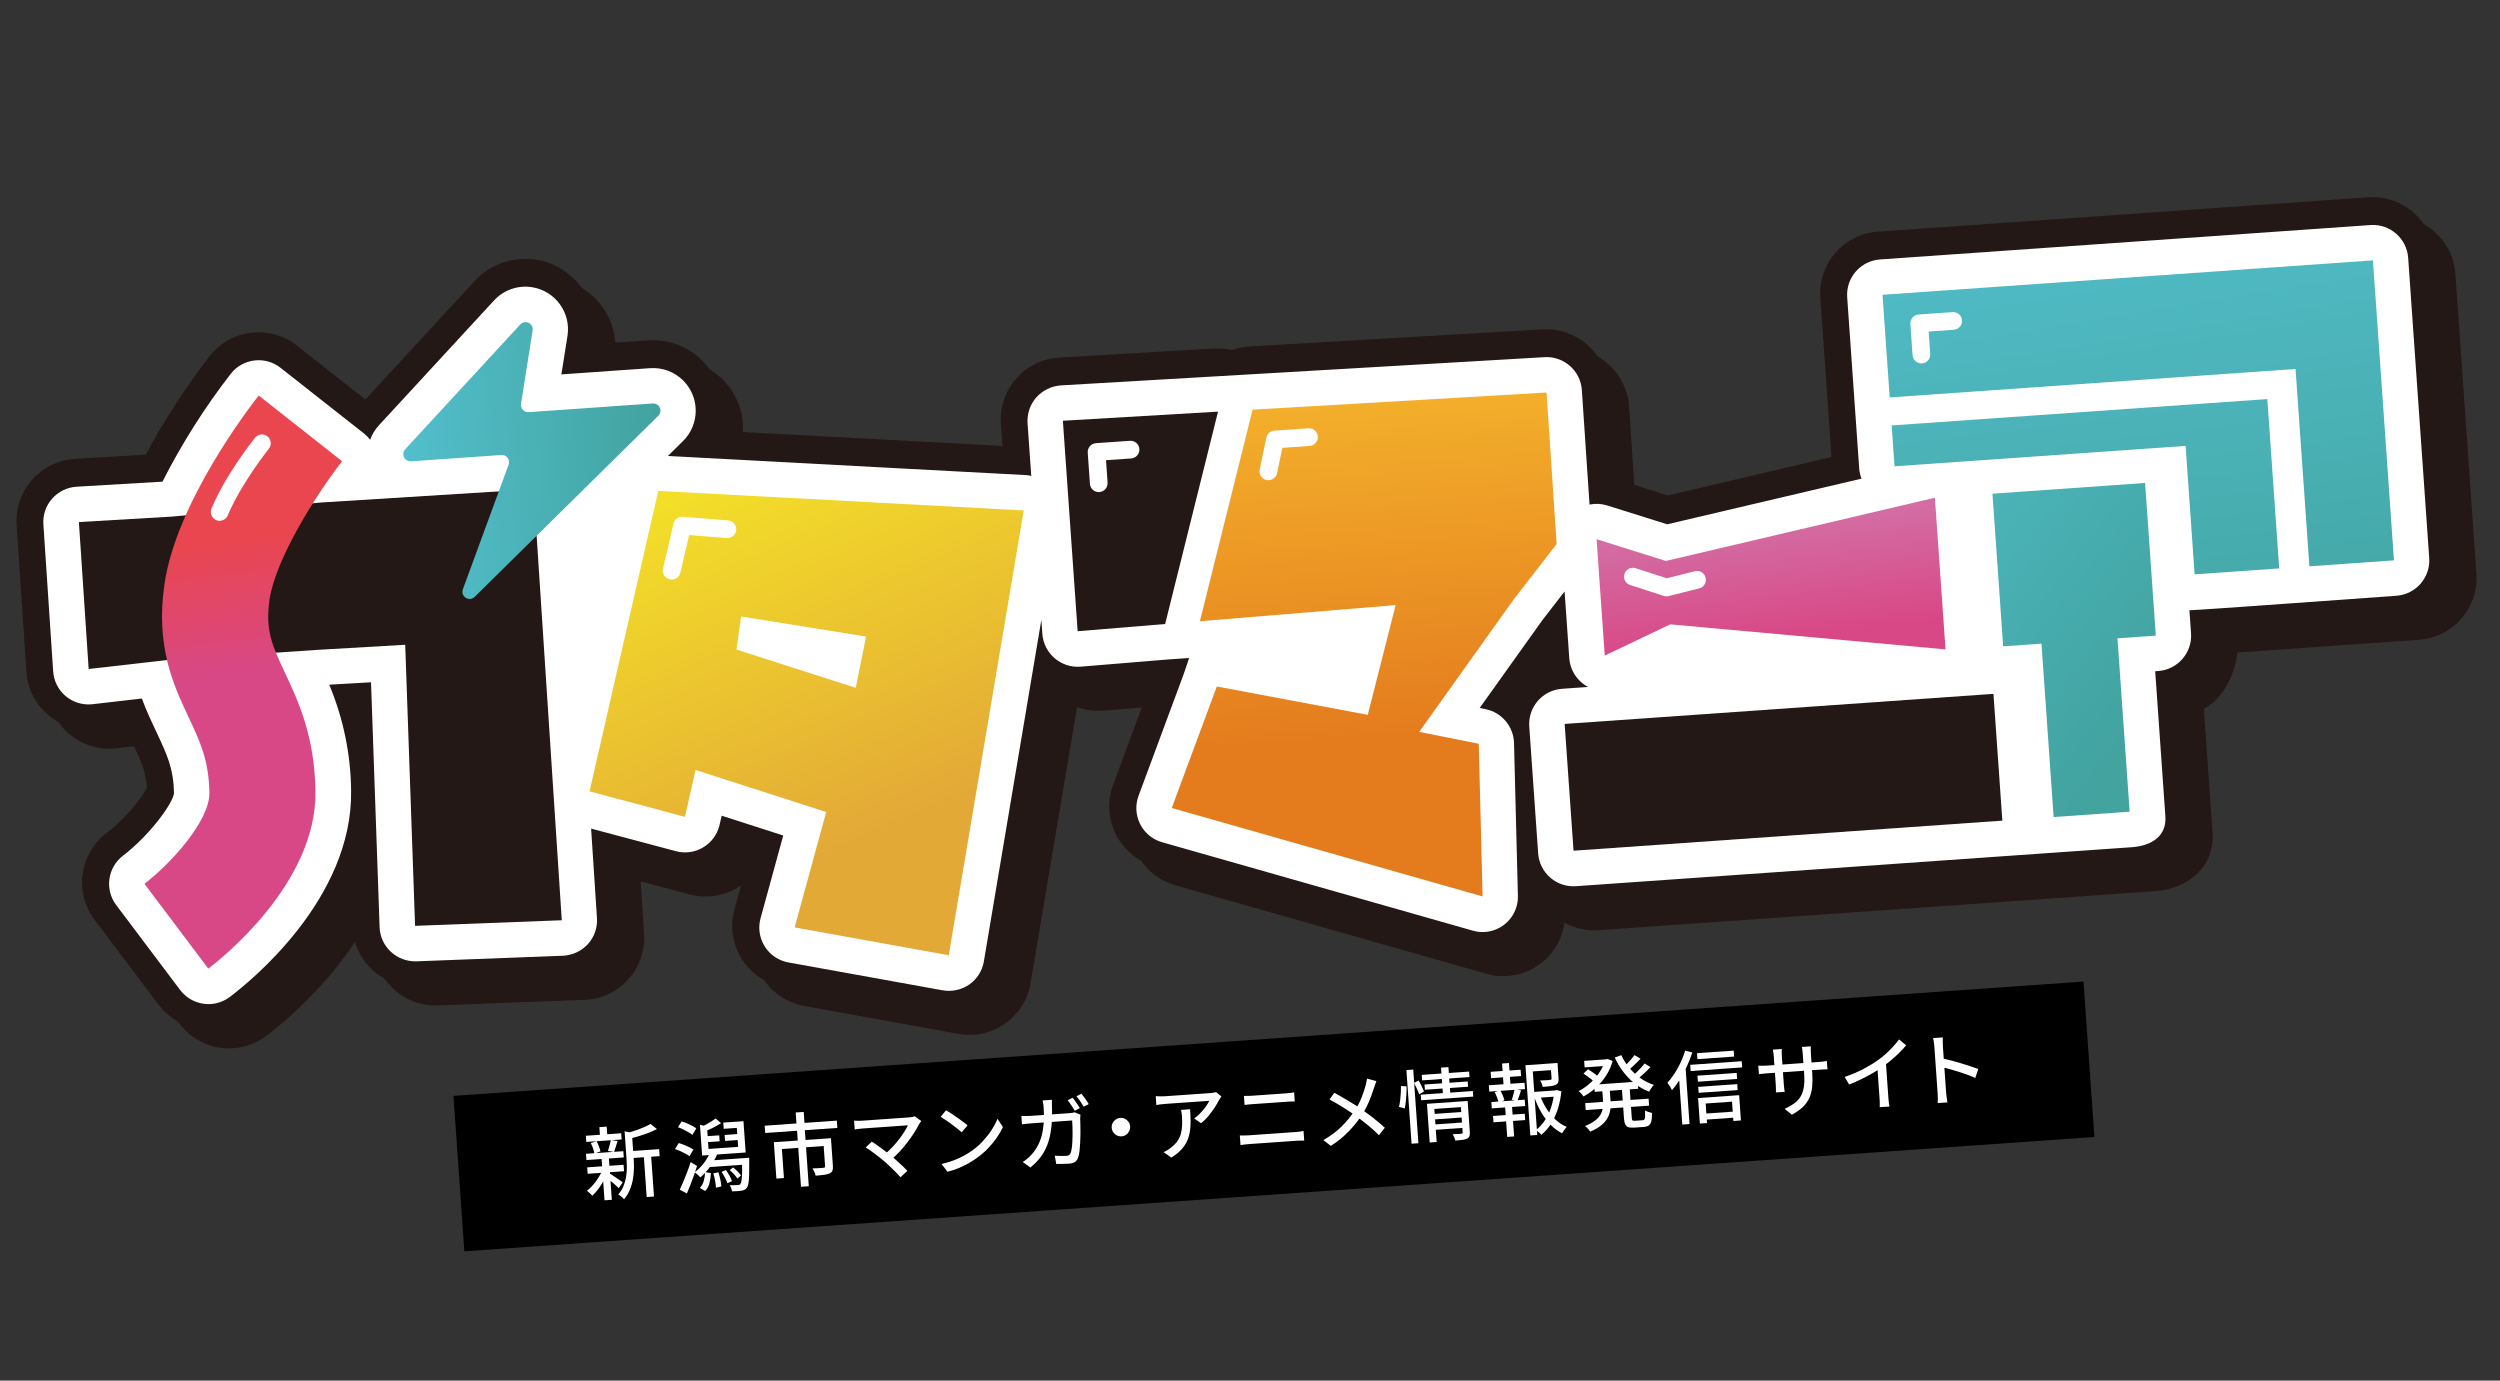 <?xml version="1.0" encoding="UTF-8"?>
<svg id="_レイヤー_1" data-name="レイヤー_1" xmlns="http://www.w3.org/2000/svg" version="1.1" xmlns:xlink="http://www.w3.org/1999/xlink" viewBox="0 0 816.574 450.939">
  <rect x="0" y="0" width="816.574" height="450.939" fill="#333333" stroke="none"/>
  <!-- Generator: Adobe Illustrator 29.1.0, SVG Export Plug-In . SVG Version: 2.1.0 Build 142)  -->
  <defs>
    <style>
      .st0 {
        fill: #231815;
      }

      .st1 {
        fill: url(#_名称未設定グラデーション_5);
      }

      .st2 {
        fill: url(#_名称未設定グラデーション_6);
      }

      .st3 {
        fill: #fff;
      }

      .st4 {
        fill: url(#_名称未設定グラデーション_2);
      }

      .st5 {
        fill: url(#_名称未設定グラデーション);
      }

      .st6 {
        isolation: isolate;
      }

      .st7 {
        fill: url(#_名称未設定グラデーション_8);
      }

      .st8 {
        fill: url(#_名称未設定グラデーション_4);
      }

      .st9 {
        fill: url(#_名称未設定グラデーション_3);
      }

      .st10 {
        fill: url(#_名称未設定グラデーション_7);
      }
    </style>
    <linearGradient id="_名称未設定グラデーション" data-name="名称未設定グラデーション" x1="256.72" y1="275.569" x2="256.992" y2="274.758" gradientTransform="translate(-34590.352 46222.947) rotate(-4.012) scale(147.891 -157.951)" gradientUnits="userSpaceOnUse">
      <stop offset="0" stop-color="#f4e227"/>
      <stop offset="1" stop-color="#e3a937"/>
    </linearGradient>
    <linearGradient id="_名称未設定グラデーション_2" data-name="名称未設定グラデーション 2" x1="256.365" y1="279.63" x2="256.734" y2="276.309" gradientTransform="translate(-29717.797 17732.319) rotate(-4.012) scale(123.002 -55.445)" gradientUnits="userSpaceOnUse">
      <stop offset="0" stop-color="#52bfcc"/>
      <stop offset="1" stop-color="#42a39f"/>
    </linearGradient>
    <linearGradient id="_名称未設定グラデーション_3" data-name="名称未設定グラデーション 3" x1="256.905" y1="276.806" x2="257.188" y2="274.931" gradientTransform="translate(-38572.45 30061.93) rotate(-4.012) scale(160.582 -98.228)" gradientUnits="userSpaceOnUse">
      <stop offset="0" stop-color="#52bfcc"/>
      <stop offset="1" stop-color="#42a39f"/>
    </linearGradient>
    <linearGradient id="_名称未設定グラデーション_4" data-name="名称未設定グラデーション 4" x1="253.049" y1="277.1" x2="253.939" y2="275.41" gradientTransform="translate(-9907.932 30461.257) rotate(-4.012) scale(49.981 -106.756)" gradientUnits="userSpaceOnUse">
      <stop offset="0" stop-color="#52bfcc"/>
      <stop offset="1" stop-color="#42a39f"/>
    </linearGradient>
    <linearGradient id="_名称未設定グラデーション_5" data-name="名称未設定グラデーション 5" x1="255.145" y1="276.151" x2="256.145" y2="276.151" gradientTransform="translate(-19730.956 26163.84) rotate(-4.012) scale(84.792 -88.929)" gradientUnits="userSpaceOnUse">
      <stop offset="0" stop-color="#52bfcc"/>
      <stop offset="1" stop-color="#42a39f"/>
    </linearGradient>
    <linearGradient id="_名称未設定グラデーション_6" data-name="名称未設定グラデーション 6" x1="256.212" y1="279.192" x2="256.372" y2="277.902" gradientTransform="translate(-26882.482 15970) rotate(-4.012) scale(111.178 -49.663)" gradientUnits="userSpaceOnUse">
      <stop offset="0" stop-color="#d088b8"/>
      <stop offset="1" stop-color="#d84886"/>
    </linearGradient>
    <linearGradient id="_名称未設定グラデーション_7" data-name="名称未設定グラデーション 7" x1="255.227" y1="275.021" x2="255.243" y2="274.255" gradientTransform="translate(-15215.755 52422.391) rotate(-4.012) scale(74.09 -185.616)" gradientUnits="userSpaceOnUse">
      <stop offset="0" stop-color="#e9464f"/>
      <stop offset=".31" stop-color="#d84886"/>
    </linearGradient>
    <linearGradient id="_名称未設定グラデーション_8" data-name="名称未設定グラデーション 8" x1="256.661" y1="275.54" x2="256.661" y2="274.771" gradientTransform="translate(-30100.106 47521.875) rotate(-4.012) scale(131.615 -163.874)" gradientUnits="userSpaceOnUse">
      <stop offset="0" stop-color="#f5b72d"/>
      <stop offset="1" stop-color="#e47c1e"/>
    </linearGradient>
  </defs>
  <g id="_グループ_395" data-name="グループ_395">
    <g id="_グループ_394" data-name="グループ_394">
      <rect id="_長方形_227" data-name="長方形_227" x="149.236" y="339.215" width="533.73" height="50.889" transform="translate(-24.495 30.008) rotate(-4.012)"/>
      <g id="_新潟市マンガ_アニメ情報発信サイト" data-name="新潟市マンガ_アニメ情報発信サイト" class="st6">
        <g class="st6">
          <path class="st3" d="M191.357,370.971l11.547-.81.143,2.024-11.547.81-.143-2.024ZM191.405,376.862l12.196-.855.144,2.049-12.195.855-.145-2.049ZM196.78,382.117l1.785.527c-.349.98-.801,1.969-1.357,2.963-.556.995-1.16,1.924-1.812,2.787-.651.863-1.305,1.595-1.958,2.197-.191-.265-.46-.559-.805-.883-.345-.323-.653-.579-.928-.77.66-.498,1.316-1.117,1.97-1.858.651-.741,1.247-1.544,1.786-2.407s.979-1.716,1.319-2.557ZM191.795,381.293l11.884-.834.147,2.102-11.884.834-.147-2.102ZM192.958,373.336l1.89-.575c.297.518.562,1.09.798,1.717.234.627.395,1.163.478,1.609l-1.983.713c-.069-.481-.213-1.046-.432-1.69-.22-.646-.469-1.236-.75-1.773ZM195.775,368.159l2.388-.167.242,3.451-2.388.167-.242-3.451ZM196.489,378.33l2.387-.167.963,13.728-2.387.167-.963-13.728ZM199.05,383.235c.198.108.504.299.914.575.41.275.849.571,1.313.886s.895.611,1.288.888c.394.277.672.479.838.606l-1.302,1.891c-.225-.229-.522-.512-.894-.851-.372-.338-.775-.688-1.208-1.049-.435-.361-.85-.697-1.245-1.008-.396-.312-.722-.563-.978-.753l1.272-1.186ZM199.514,372.38l2.213.315c-.199.64-.397,1.275-.597,1.906s-.387,1.179-.562,1.643l-2.003-.302c.115-.339.232-.717.351-1.134.118-.416.232-.837.342-1.262.108-.425.195-.812.257-1.167ZM204.007,369.511l2.992.65c-.021.21-.21.362-.568.457l.55,7.836c.069.985.095,2.04.078,3.163-.017,1.122-.123,2.277-.317,3.464-.195,1.187-.526,2.35-.994,3.486-.468,1.136-1.11,2.194-1.929,3.173-.117-.184-.287-.381-.511-.59-.223-.211-.459-.407-.706-.59-.248-.182-.47-.311-.666-.384.738-.869,1.309-1.786,1.711-2.754.401-.967.684-1.959.846-2.979.164-1.019.246-2.021.247-3.003,0-.982-.031-1.931-.096-2.848l-.637-9.082ZM212.47,367.118l2.098,1.652c-.804.439-1.718.854-2.741,1.248-1.025.395-2.073.755-3.146,1.082-1.072.326-2.111.622-3.119.883-.069-.255-.195-.563-.378-.925-.182-.36-.358-.657-.531-.889.954-.275,1.919-.582,2.895-.92.977-.337,1.895-.688,2.756-1.054.861-.364,1.582-.724,2.167-1.078ZM205.61,376.022l9.679-.679.16,2.283-9.679.679-.16-2.283ZM210.22,376.69l2.388-.168,1.003,14.297-2.388.168-1.003-14.297Z"/>
          <path class="st3" d="M220.476,375.318l1.219-1.963c.55.153,1.128.352,1.736.596.608.245,1.183.5,1.723.765.54.267.984.528,1.333.781l-1.258,2.148c-.348-.255-.789-.527-1.322-.82s-1.096-.57-1.688-.834c-.593-.262-1.174-.486-1.743-.673ZM221.436,368.184l1.222-1.91c.551.169,1.132.385,1.741.646s1.185.533,1.726.817c.542.284.979.562,1.311.834l-1.285,2.124c-.333-.289-.768-.585-1.302-.887-.533-.302-1.098-.602-1.691-.898-.595-.297-1.169-.538-1.721-.727ZM222.032,388.585c.348-.737.73-1.603,1.147-2.597s.839-2.045,1.266-3.152c.426-1.107.811-2.195,1.153-3.263l2.07,1.263c-.297.979-.63,1.991-.999,3.043-.37,1.052-.75,2.083-1.139,3.092-.391,1.01-.78,1.963-1.169,2.859l-2.33-1.245ZM231.944,376.365l2.357.513c-.609,1.486-1.409,2.907-2.4,4.262-.991,1.357-2.037,2.5-3.137,3.429-.114-.149-.288-.327-.521-.538-.231-.209-.468-.419-.708-.628-.241-.209-.453-.377-.636-.503,1.058-.787,2.037-1.761,2.938-2.918.901-1.158,1.604-2.363,2.106-3.616ZM230.314,382.868l1.897.284c-.061,1.117-.216,2.197-.464,3.24-.249,1.043-.722,1.919-1.419,2.628l-1.741-1.024c.586-.579,1.011-1.331,1.276-2.254s.416-1.881.45-2.874ZM228.63,367.393l2.28.544.604,8.614-2.23.156-.653-9.314ZM233.753,365.338l1.774,1.519c-.781.507-1.634.992-2.558,1.457-.923.465-1.765.854-2.525,1.168l-1.425-1.36c.488-.226,1.021-.497,1.599-.815.577-.319,1.145-.654,1.703-1.007.557-.352,1.034-.672,1.432-.961ZM229.193,375.437l11.91-.835-.435-6.202-4.281.3-.143-2.024,6.591-.462.717,10.225-14.219.997-.141-1.998ZM230.172,371.169l4.748-.333.137,1.946-4.748.333-.137-1.946ZM231.224,379.102l11.807-.828.148,2.128-11.806.828-.149-2.128ZM232.976,383.254l1.67-.352c.242.73.454,1.528.638,2.395.182.865.295,1.607.339,2.23l-1.771.411c-.026-.624-.119-1.377-.276-2.263-.157-.884-.357-1.69-.6-2.422ZM235.68,382.779l1.416-.622c.423.562.813,1.182,1.174,1.861.361.679.637,1.271.83,1.779l-1.518.68c-.158-.509-.417-1.113-.779-1.809-.361-.696-.736-1.325-1.123-1.89ZM236.685,370.712l5.034-.353.137,1.946-5.034.353-.137-1.946ZM242.382,378.319l2.335-.164c0,.243.005.442.016.599.012.155.011.277,0,.365.012,1.912,0,3.469-.038,4.67-.037,1.202-.115,2.13-.235,2.78-.119.651-.3,1.116-.541,1.395-.221.311-.467.532-.735.664-.269.133-.593.229-.971.29-.326.057-.774.105-1.345.146-.571.04-1.161.064-1.769.073-.038-.294-.128-.635-.268-1.025-.141-.39-.308-.718-.499-.98.574.012,1.104.008,1.59-.009s.841-.032,1.065-.048c.208-.015.38-.045.516-.09.136-.042.251-.138.345-.284.161-.184.282-.563.364-1.133.081-.571.14-1.414.174-2.529.035-1.115.042-2.565.021-4.356l-.025-.362ZM238.351,382.2l1.112-.886c.496.382.987.821,1.474,1.316.487.497.856.937,1.109,1.317l-1.181.997c-.255-.4-.622-.856-1.101-1.371-.479-.514-.951-.972-1.414-1.374Z"/>
          <path class="st3" d="M249.771,367.683l23.561-1.653.167,2.387-23.561,1.653-.167-2.387ZM252.758,373.08l17.048-1.195.167,2.387-14.583,1.022.666,9.497-2.465.173-.833-11.884ZM259.899,363.374l2.62-.184.355,5.061-2.62.184-.355-5.061ZM260.333,369.184l2.543-.178,1.294,18.449-2.543.178-1.294-18.449ZM268.871,371.95l2.543-.179.632,9.004c.045.64-.002,1.156-.14,1.549s-.441.708-.911.95c-.489.208-1.104.364-1.845.469s-1.654.194-2.745.271c-.062-.379-.194-.786-.398-1.225-.204-.438-.405-.823-.603-1.157.521-.019,1.027-.036,1.521-.055.494-.017.923-.042,1.285-.077.363-.033.613-.056.752-.065.225-.016.374-.061.446-.137.073-.073.104-.198.092-.37l-.63-8.979Z"/>
          <path class="st3" d="M300.929,366.155c-.128.166-.25.33-.369.495s-.226.319-.319.466c-.428.848-.958,1.771-1.592,2.771-.635,1.002-1.345,2.024-2.132,3.07-.787,1.047-1.645,2.076-2.573,3.089-.929,1.012-1.91,1.946-2.945,2.801l-2.18-1.699c.922-.741,1.782-1.537,2.584-2.384.801-.848,1.536-1.708,2.205-2.58.668-.873,1.253-1.705,1.754-2.496s.895-1.5,1.182-2.13c-.33.023-.805.057-1.428.101s-1.341.094-2.154.151c-.812.057-1.67.116-2.568.18-.9.063-1.799.126-2.699.189-.898.062-1.738.122-2.516.177-.779.054-1.449.102-2.012.141s-.965.067-1.207.085c-.346.024-.699.058-1.062.1-.362.043-.694.084-.995.123-.302.039-.547.081-.734.13l-.204-2.907c.244.019.527.032.851.045.322.013.657.016,1.005.009.347-.007.667-.021.962-.042.207-.015.588-.042,1.142-.08.553-.039,1.22-.086,1.998-.141s1.621-.113,2.529-.178c.908-.063,1.829-.128,2.764-.193s1.829-.128,2.686-.188c.856-.06,1.622-.113,2.297-.161.675-.047,1.201-.084,1.583-.111.864-.061,1.525-.184,1.981-.373l2.168,1.543ZM288.951,379.407c-.426-.353-.909-.748-1.452-1.189-.545-.438-1.109-.877-1.696-1.314-.588-.438-1.146-.846-1.677-1.226-.531-.381-.986-.679-1.366-.895l2.005-1.888c.345.202.769.48,1.271.836.503.356,1.052.748,1.647,1.176.595.427,1.191.873,1.788,1.334.598.464,1.154.902,1.67,1.316.593.517,1.214,1.062,1.862,1.645.649.579,1.271,1.148,1.867,1.707.596.558,1.101,1.064,1.515,1.522l-2.252,2.087c-.38-.441-.858-.96-1.439-1.553-.581-.595-1.201-1.203-1.861-1.827-.661-.621-1.289-1.198-1.882-1.731Z"/>
          <path class="st3" d="M309.001,362.642c.488.279,1.052.626,1.688,1.042.639.416,1.291.861,1.959,1.335.668.476,1.305.935,1.909,1.379.604.445,1.093.846,1.466,1.201l-1.902,2.246c-.354-.322-.815-.712-1.386-1.167-.57-.456-1.182-.927-1.833-1.41-.651-.484-1.296-.944-1.935-1.378-.64-.433-1.212-.796-1.72-1.092l1.753-2.156ZM307.545,380.189c1.438-.327,2.757-.719,3.96-1.178,1.202-.458,2.301-.961,3.297-1.509s1.892-1.102,2.687-1.661c1.324-.945,2.531-2.012,3.621-3.201,1.091-1.188,2.035-2.402,2.835-3.641s1.42-2.43,1.861-3.572l1.781,2.717c-.543,1.169-1.23,2.347-2.06,3.534-.829,1.188-1.778,2.338-2.849,3.446-1.069,1.109-2.249,2.127-3.54,3.052-.827.598-1.738,1.183-2.731,1.757-.995.574-2.071,1.101-3.228,1.582-1.157.48-2.394.889-3.708,1.224l-1.927-2.55Z"/>
          <path class="st3" d="M352.908,364.073c-.021.211-.039.442-.056.696-.017.253-.028.466-.033.641.019.521.04,1.205.066,2.056.024.85.032,1.774.024,2.775-.008,1-.038,2.002-.089,3.004-.052,1.004-.126,1.931-.223,2.779-.097.851-.248,1.544-.454,2.079-.217.625-.554,1.096-1.009,1.414-.456.319-1.081.506-1.877.562-.691.049-1.407.077-2.145.086-.739.008-1.438.018-2.098.029l-.503-2.703c.682.04,1.348.068,2.001.083.653.014,1.247.003,1.783-.035.398-.027.705-.114.921-.26s.381-.387.497-.726c.146-.375.268-.893.36-1.552.093-.657.158-1.388.198-2.19.039-.803.061-1.621.062-2.455.002-.835-.01-1.63-.036-2.384-.027-.755-.061-1.417-.102-1.988l-13.232.929c-.485.034-1.008.079-1.568.137-.562.057-1.092.119-1.59.189l-.191-2.725c.504.016,1.035.022,1.592.019.556-.004,1.084-.024,1.586-.06l12.455-.874c.347-.024.665-.06.958-.106.292-.046.566-.104.821-.173l1.879.753ZM343.571,359.226c.005.312.01.682.013,1.107.004.426.008.794.013,1.108.098,2.635.026,4.955-.216,6.964-.241,2.007-.65,3.791-1.228,5.353-.577,1.562-1.332,2.953-2.263,4.175-.932,1.222-2.039,2.354-3.321,3.401l-2.523-1.778c.45-.276.93-.623,1.439-1.04.51-.419.974-.868,1.392-1.35.776-.837,1.441-1.761,1.996-2.773s1.002-2.135,1.341-3.367c.34-1.231.568-2.62.686-4.168.117-1.547.11-3.271-.023-5.175-.013-.189-.034-.423-.062-.699-.028-.275-.07-.551-.123-.825-.055-.274-.106-.514-.155-.72l3.035-.213ZM350.355,358.542c.246.278.51.625.79,1.04.281.415.562.83.844,1.244.28.414.52.789.718,1.123l-1.662.847c-.296-.501-.662-1.083-1.101-1.749-.438-.664-.847-1.227-1.226-1.687l1.637-.818ZM353.212,357.246c.263.296.545.65.843,1.063.299.413.589.822.869,1.229s.51.77.688,1.087l-1.636.845c-.315-.534-.69-1.12-1.127-1.759-.436-.64-.853-1.188-1.25-1.646l1.612-.818Z"/>
          <path class="st3" d="M365.892,365.145c.57-.04,1.09.058,1.559.294.469.237.857.57,1.165,1.001.309.431.482.931.522,1.502.038.536-.062,1.043-.297,1.52-.236.479-.57.871-1,1.179-.431.309-.931.482-1.502.522-.536.037-1.043-.061-1.52-.298-.479-.235-.871-.573-1.18-1.012-.31-.439-.482-.927-.52-1.463-.04-.571.058-1.092.295-1.56.235-.468.573-.856,1.013-1.166.439-.309.927-.482,1.464-.52Z"/>
          <path class="st3" d="M398.959,358.131c-.112.147-.242.334-.392.562-.149.228-.279.424-.389.588-.318.666-.771,1.453-1.359,2.364-.588.909-1.263,1.831-2.022,2.762-.761.932-1.585,1.759-2.473,2.48l-2.275-1.586c.547-.368,1.077-.802,1.59-1.298.514-.497.989-1.013,1.431-1.549.44-.533.825-1.053,1.155-1.554.33-.502.576-.949.74-1.343-.242.017-.653.046-1.232.086-.58.041-1.271.09-2.076.146-.804.057-1.66.117-2.568.181s-1.812.127-2.712.19c-.899.062-1.738.122-2.517.176-.778.055-1.445.102-1.998.141-.554.039-.926.064-1.116.078-.519.036-1.02.084-1.502.145s-.999.136-1.549.227l-.202-2.881c.488.019.994.035,1.516.051.523.016,1.044.004,1.562-.032.19-.014.571-.04,1.142-.08.571-.04,1.259-.088,2.063-.145.804-.057,1.674-.117,2.607-.183.935-.065,1.868-.132,2.803-.197s1.808-.127,2.62-.184c.813-.057,1.505-.105,2.076-.146s.969-.068,1.194-.084c.189-.013.428-.034.712-.062.285-.028.56-.068.826-.123.266-.053.466-.102.603-.146l1.742,1.415ZM388.718,362.318c.095,1.35.149,2.633.165,3.849.016,1.215-.063,2.372-.238,3.471s-.489,2.139-.942,3.116c-.452.98-1.091,1.915-1.915,2.809-.823.892-1.895,1.731-3.213,2.52l-2.523-1.778c.371-.148.771-.345,1.196-.593.427-.247.827-.532,1.205-.854.892-.671,1.599-1.381,2.119-2.131.521-.748.896-1.544,1.123-2.387.229-.841.365-1.741.411-2.701.045-.959.03-1.976-.045-3.048-.024-.346-.057-.683-.096-1.01-.041-.327-.109-.68-.205-1.055l2.958-.208Z"/>
          <path class="st3" d="M404.964,370.878c.486,0,.981,0,1.486,0s.999-.019,1.482-.053c.225-.016.641-.045,1.246-.087.605-.043,1.336-.094,2.192-.154.856-.06,1.773-.124,2.751-.192.977-.068,1.949-.137,2.919-.205.968-.067,1.881-.132,2.737-.191.856-.061,1.587-.111,2.192-.154.605-.042,1.012-.071,1.22-.086.415-.028.847-.071,1.295-.13.447-.058.877-.126,1.288-.208l.221,3.14c-.419-.022-.866-.025-1.344-.01-.477.017-.896.037-1.26.063-.208.014-.614.043-1.22.085-.605.043-1.336.094-2.192.154-.856.06-1.77.124-2.737.191-.97.068-1.942.137-2.919.205-.978.068-1.895.133-2.751.192-.856.061-1.587.111-2.192.154-.605.042-1.021.071-1.246.087-.483.034-.981.082-1.489.144-.509.062-.995.126-1.46.193l-.22-3.14ZM406.3,357.956c.435.004.896.003,1.382-.005.485-.009.945-.028,1.378-.059.312-.021.766-.054,1.362-.096s1.267-.089,2.011-.141c.743-.053,1.514-.106,2.31-.162.795-.056,1.548-.108,2.258-.158.709-.05,1.331-.094,1.868-.131.536-.038.916-.064,1.142-.081.501-.035.989-.082,1.463-.141.475-.06.883-.118,1.227-.178l.207,2.959c-.349-.011-.773-.003-1.275.023-.503.026-.979.056-1.429.088-.207.014-.588.041-1.142.08-.554.038-1.206.084-1.959.137s-1.535.107-2.349.165c-.813.057-1.596.112-2.348.165-.753.053-1.406.098-1.959.137-.554.039-.943.066-1.168.082-.467.033-.942.07-1.426.113-.484.042-.933.096-1.345.16l-.208-2.959Z"/>
          <path class="st3" d="M449.587,353.147c-.12.269-.261.621-.421,1.059-.16.438-.282.807-.365,1.108-.27.87-.598,1.824-.985,2.858-.389,1.036-.837,2.08-1.346,3.133s-1.094,2.063-1.756,3.031c-.722,1.11-1.564,2.238-2.527,3.384-.962,1.146-2.057,2.273-3.282,3.386-1.226,1.111-2.639,2.167-4.237,3.165l-2.427-1.889c2.324-1.312,4.295-2.771,5.912-4.38,1.616-1.607,3.03-3.324,4.241-5.146.977-1.442,1.745-2.874,2.307-4.295.561-1.422,1.021-2.788,1.381-4.1.083-.302.162-.658.238-1.073.074-.413.136-.777.184-1.095l3.084.854ZM435.824,356.928c.686.369,1.414.778,2.185,1.228.771.451,1.551.909,2.34,1.375.788.467,1.537.928,2.248,1.381.71.455,1.33.872,1.86,1.251,1.424.979,2.812,1.994,4.164,3.047s2.586,2.104,3.703,3.155l-1.916,2.429c-1.197-1.201-2.417-2.306-3.661-3.314-1.245-1.009-2.562-2.02-3.955-3.034-.495-.364-1.067-.769-1.715-1.21-.648-.44-1.35-.897-2.103-1.364-.756-.47-1.531-.94-2.329-1.415-.799-.474-1.595-.918-2.389-1.332l1.567-2.195Z"/>
          <path class="st3" d="M457.6,354.722l1.807.108c.031.693.024,1.472-.019,2.335-.044.864-.11,1.721-.198,2.568-.089.851-.204,1.618-.347,2.308l-1.887-.494c.148-.619.272-1.326.373-2.125.101-.797.174-1.607.221-2.427.047-.821.062-1.578.05-2.273ZM459.372,349.513l2.231-.156,1.688,24.055-2.232.156-1.687-24.055ZM461.855,353.694l1.537-.759c.318.567.645,1.193.979,1.873.334.681.587,1.25.758,1.707l-1.604.921c-.156-.492-.395-1.094-.714-1.802-.319-.707-.638-1.354-.957-1.94ZM464.056,357.555l17.022-1.194.127,1.817-17.022,1.194-.127-1.817ZM464.385,351.091l15.465-1.085.126,1.791-15.465,1.085-.126-1.791ZM465.283,354.235l14.115-.99.12,1.713-14.115.99-.12-1.713ZM466.09,360.541l11.418-.801.129,1.843-9.134.641.758,10.793-2.284.16-.887-12.636ZM468.071,363.871l9.73-.683.126,1.79-9.73.683-.126-1.79ZM468.337,367.293l9.782-.686.124,1.765-9.782.686-.124-1.765ZM470.686,348.719l2.413-.169.624,8.9-2.413.169-.624-8.9ZM477.041,359.774l2.335-.164.71,10.12c.039.553,0,1.003-.114,1.35-.114.349-.373.623-.776.825-.403.201-.915.342-1.535.42s-1.39.149-2.306.214c-.073-.308-.189-.661-.348-1.058-.159-.398-.326-.738-.502-1.021.608-.008,1.185-.03,1.729-.068.545-.039.904-.063,1.077-.076.312-.021.457-.179.437-.474l-.706-10.067Z"/>
          <path class="st3" d="M486.292,354.483l11.676-.819.146,2.076-11.676.819-.146-2.076ZM486.896,350.086l9.781-.687.146,2.076-9.782.687-.146-2.076ZM487.119,359.953l10.897-.765.146,2.076-10.897.765-.146-2.076ZM487.673,364.504l10.354-.727.146,2.075-10.354.726-.146-2.074ZM488.195,356.722l1.811-.596c.312.5.595,1.058.847,1.675s.429,1.147.529,1.593l-1.908.681c-.083-.446-.247-.982-.49-1.608-.244-.626-.507-1.206-.788-1.744ZM490.617,347.374l2.257-.158.528,7.525-2.258.158-.527-7.525ZM491.54,360.53l2.257-.158.759,10.82-2.257.158-.759-10.82ZM494.726,355.769l2.087.375c-.217.624-.422,1.243-.613,1.854-.191.614-.394,1.146-.605,1.595l-1.801-.396c.117-.32.235-.686.354-1.094.119-.408.23-.82.331-1.235.102-.415.184-.782.248-1.1ZM498.245,347.934l9.393-.659.153,2.181-7.136.501,1.456,20.757-2.258.158-1.608-22.938ZM500.086,356.723l8.252-.578.141,1.998-8.252.578-.141-1.998ZM503.065,357.921c.558,1.509,1.262,2.934,2.111,4.272.851,1.34,1.833,2.523,2.948,3.548,1.114,1.025,2.325,1.806,3.632,2.34-.262.244-.538.572-.831.983-.293.412-.522.78-.691,1.104-1.351-.67-2.593-1.586-3.727-2.749-1.133-1.164-2.144-2.5-3.032-4.012-.888-1.512-1.646-3.132-2.27-4.861l1.859-.626ZM507.611,356.196l.441-.031.408-.134,1.517.442c-.177,1.941-.538,3.797-1.083,5.563-.545,1.77-1.271,3.389-2.176,4.859-.904,1.473-1.998,2.731-3.281,3.777-.21-.265-.485-.539-.827-.828-.342-.29-.649-.529-.924-.718,1.187-.935,2.201-2.067,3.048-3.396.846-1.327,1.509-2.764,1.992-4.311.481-1.546.789-3.115.921-4.706l-.036-.519ZM506.444,347.359l2.283-.16.349,4.982c.039.554-.007,1.005-.14,1.353-.132.348-.416.626-.854.829-.422.187-.978.325-1.666.417s-1.526.172-2.513.241c-.059-.344-.171-.71-.338-1.099-.166-.388-.337-.723-.514-1.006.485-.017.949-.036,1.392-.059.441-.021.826-.045,1.155-.068.328-.022.561-.048.698-.074.206-.032.343-.072.409-.121.066-.048.095-.141.085-.278l-.348-4.957Z"/>
          <path class="st3" d="M524.16,346.038l.441-.031.435-.133,1.688.663c-.358,1.329-.857,2.571-1.498,3.729s-1.383,2.227-2.226,3.207c-.845.98-1.752,1.862-2.723,2.642-.971.781-1.984,1.452-3.04,2.012-.176-.265-.423-.572-.743-.925-.32-.351-.617-.622-.891-.811.94-.466,1.86-1.048,2.759-1.745.898-.698,1.734-1.479,2.508-2.34.774-.863,1.448-1.789,2.022-2.776s1.007-2.004,1.298-3.051l-.031-.441ZM517.211,350.671l1.466-1.406c.38.217.789.475,1.228.774.438.299.854.591,1.248.878.394.285.721.549.981.791l-1.507,1.566c-.243-.244-.559-.518-.944-.821-.386-.303-.795-.612-1.226-.931-.431-.317-.847-.601-1.246-.852ZM517.439,346.509l7.578-.531.148,2.128-7.577.531-.149-2.128ZM523.295,355.251l2.439-.171.312,4.463c.064.917.046,1.832-.056,2.742-.101.91-.369,1.799-.804,2.664-.436.865-1.111,1.694-2.028,2.489-.919.794-2.162,1.524-3.732,2.191-.117-.184-.275-.395-.475-.633s-.407-.467-.622-.686c-.215-.22-.414-.393-.597-.52,1.386-.566,2.49-1.173,3.314-1.823.823-.648,1.423-1.325,1.8-2.028.376-.706.609-1.413.699-2.123.089-.71.108-1.419.059-2.13l-.311-4.437ZM517.782,360.305l20.706-1.452.16,2.283-20.706,1.452-.16-2.283ZM520.698,354.287l14.219-.997.164,2.335-14.22.997-.163-2.335ZM529.564,344.642c.678,1.482,1.553,2.868,2.626,4.157,1.072,1.291,2.286,2.414,3.639,3.37,1.354.956,2.813,1.684,4.378,2.184-.18.168-.364.386-.555.65-.189.267-.375.535-.556.809-.181.274-.323.526-.429.76-1.643-.615-3.167-1.463-4.572-2.547-1.406-1.083-2.669-2.355-3.788-3.814-1.12-1.461-2.079-3.058-2.879-4.793l2.136-.775ZM529.711,354.906l2.543-.179.729,10.405c.03.433.106.705.228.818.121.114.389.155.804.126.087-.006.247-.018.48-.033.233-.017.488-.034.766-.054.276-.02.531-.037.766-.054.233-.017.41-.029.531-.037.26-.019.449-.109.567-.274.119-.166.188-.474.209-.928s.017-1.122-.011-2.007c.292.188.66.357,1.105.509s.844.258,1.195.321c-.008,1.131-.089,2.019-.243,2.663-.154.646-.427,1.112-.814,1.399-.389.289-.929.457-1.62.506-.139.01-.354.024-.649.045-.294.021-.609.043-.946.066-.338.024-.653.046-.947.066-.295.021-.502.035-.623.044-.83.059-1.478.008-1.939-.15-.464-.16-.798-.47-1.005-.935-.206-.463-.338-1.101-.396-1.914l-.729-10.405ZM533.866,344.626l1.985,1.165c-.63.688-1.312,1.38-2.045,2.073-.733.694-1.406,1.281-2.016,1.759l-1.559-1.038c.394-.341.817-.739,1.272-1.197.454-.458.89-.932,1.308-1.423.418-.489.77-.936,1.054-1.339ZM537.188,347.368l1.908,1.169c-.664.708-1.392,1.424-2.184,2.147-.793.726-1.519,1.346-2.178,1.861l-1.587-1.062c.428-.342.891-.752,1.388-1.23.496-.479.979-.973,1.446-1.484.469-.51.871-.977,1.206-1.4Z"/>
          <path class="st3" d="M550.427,343.178l2.336.593c-.486,1.495-1.072,2.992-1.758,4.491s-1.442,2.917-2.27,4.253c-.829,1.336-1.701,2.522-2.619,3.561-.084-.202-.215-.454-.392-.755-.178-.3-.364-.601-.559-.898-.195-.301-.377-.548-.548-.744.808-.874,1.577-1.871,2.307-2.991s1.396-2.323,2.003-3.609c.604-1.284,1.104-2.584,1.499-3.899ZM548.29,350.266l2.174-2.475.027.024,1.356,19.332-2.361.166-1.196-17.048ZM552.082,347.808l16.814-1.179.142,2.024-16.814,1.179-.142-2.024ZM554.292,344.002l11.988-.841.136,1.946-11.988.841-.136-1.946ZM554.442,351.346l12.817-.898.139,1.972-12.818.898-.138-1.972ZM554.642,358.659l13.415-.941.579,8.253-2.465.173-.442-6.306-8.614.604.447,6.382-2.336.164-.584-8.329ZM554.698,355.004l12.74-.894.137,1.946-12.74.894-.137-1.946ZM556.279,363.785l10.872-.762.139,1.972-10.872.762-.139-1.972Z"/>
          <path class="st3" d="M574.315,348.049c.123.025.319.042.59.049s.592.011.966.011.759-.015,1.156-.042l17.101-1.199c.64-.045,1.171-.1,1.592-.164.422-.064.752-.122.992-.175l.192,2.751c-.208-.002-.534.003-.977.018-.442.014-.975.042-1.598.086l-17.126,1.201c-.397.027-.777.059-1.141.093-.362.034-.677.069-.944.105-.267.035-.469.067-.605.093l-.198-2.826ZM581.993,342.634c-.006.174-.018.444-.035.811s-.01.792.024,1.276l.659,9.393c.024.347.057.691.099,1.036.041.345.08.646.115.904s.066.448.093.567l-2.881.202c.009-.122.013-.314.012-.574,0-.261-.004-.562-.011-.899-.006-.338-.022-.689-.048-1.053l-.658-9.393c-.023-.329-.061-.674-.112-1.035-.051-.361-.114-.705-.189-1.03l2.933-.205ZM591.928,350.438c.117,1.678.109,3.186-.021,4.525-.132,1.339-.438,2.552-.919,3.637-.48,1.087-1.185,2.073-2.112,2.965-.929.89-2.131,1.735-3.604,2.533l-2.351-1.921c1.179-.534,2.199-1.109,3.06-1.727s1.557-1.348,2.089-2.192c.531-.847.898-1.877,1.1-3.09.202-1.214.242-2.677.122-4.39l-.46-6.564c-.036-.519-.081-.977-.136-1.372-.054-.397-.104-.688-.152-.877l2.933-.205c-.005.192-.015.487-.029.889-.016.4-.005.861.031,1.38l.45,6.409Z"/>
          <path class="st3" d="M602.528,351.754c2.241-.766,4.288-1.635,6.141-2.607,1.853-.974,3.465-1.961,4.838-2.961.878-.617,1.729-1.304,2.555-2.057s1.601-1.528,2.327-2.328c.727-.798,1.359-1.563,1.898-2.297l2.326,1.923c-.707.832-1.475,1.66-2.304,2.482-.828.823-1.708,1.619-2.636,2.389-.929.77-1.881,1.501-2.858,2.194-.909.655-1.949,1.323-3.118,2.006-1.169.681-2.409,1.342-3.72,1.982-1.312.639-2.644,1.224-3.997,1.753l-1.452-2.479ZM613.134,347.569l2.828-.955.825,11.754c.023.347.055.722.092,1.128s.081.781.131,1.126c.051.344.107.608.174.797l-3.218.226c.003-.192.011-.462.021-.811.01-.349.005-.727-.015-1.134s-.043-.783-.066-1.13l-.772-11.001Z"/>
          <path class="st3" d="M632.881,356.952c-.02-.275-.056-.782-.106-1.518-.052-.734-.113-1.608-.185-2.621-.07-1.012-.145-2.066-.222-3.166-.077-1.098-.152-2.166-.225-3.204-.073-1.038-.138-1.955-.193-2.751-.056-.795-.097-1.374-.122-1.737-.028-.415-.08-.894-.152-1.437-.073-.542-.168-1.026-.284-1.453l3.191-.224c-.007.417-.012.896-.017,1.435-.006.539.007,1.034.038,1.484.042.588.094,1.327.156,2.218.062.892.13,1.855.202,2.894.073,1.038.146,2.085.221,3.14s.144,2.046.208,2.971c.065.926.121,1.726.169,2.4.047.675.079,1.134.097,1.375.019.277.052.613.097,1.01.045.397.1.798.162,1.202.063.403.123.768.182,1.096l-3.191.224c.037-.455.051-.998.041-1.633-.01-.634-.031-1.201-.066-1.704ZM634.279,345.668c.864.183,1.837.415,2.917.695s2.171.587,3.271.918c1.102.331,2.149.661,3.146.991s1.844.636,2.542.917l-.97,2.909c-.755-.346-1.601-.691-2.536-1.033-.937-.343-1.895-.672-2.873-.985-.978-.314-1.924-.596-2.836-.845-.913-.249-1.731-.461-2.456-.636l-.206-2.932Z"/>
        </g>
      </g>
      <g id="_レイヤー_11" data-name="レイヤー_1">
        <g id="_グループ_370" data-name="グループ_370">
          <path id="_パス_2098" data-name="パス_2098" class="st0" d="M773.537,64.432l-160.188,11.236c-11.14.773-19.545,10.431-18.772,21.571l.002.03,3.647,51.996-53.454,12.559-17.331-5.45c-.069-.009-.137-.023-.204-.044l-1.982-29.912c-.747-11.082-10.286-19.492-21.375-18.844l-96.019,5.604-.231.016c-1.812.151-3.597.54-5.309,1.155-1.872-.44-3.796-.617-5.716-.527l-50.683,2.973c-11.156.654-19.669,10.228-19.015,21.384.005.078.01.156.015.234l.508,7.238-92.704-4.948c3.89-11.832-2.548-24.576-14.38-28.466-2.784-.915-5.72-1.279-8.644-1.071l-18.081,1.268.278-1.759c1.954-12.319-6.448-23.891-18.768-25.845-7.458-1.183-15.014,1.439-20.136,6.989l-35.655,38.666-22.361-17.615c-8.777-6.92-21.501-5.418-28.425,3.356-7.869,10.156-14.876,20.952-20.948,32.274l-23.117,1.361c-5.374.344-10.397,2.789-13.983,6.806-3.605,4.04-5.435,9.36-5.079,14.763l3.193,47.992c.739,11.137,10.366,19.566,21.503,18.827.332-.022.664-.052.995-.091l9.573-1.104c.864,1.996,1.744,3.789,2.497,5.447,2.997,6.368,4.494,9.537,4.781,14.879-1.545,3.18-7.277,10.276-13.194,14.749-8.863,6.74-10.606,19.378-3.9,28.267l20.867,27.721c3.227,4.285,8.021,7.117,13.331,7.874,1.405.191,2.826.237,4.241.137,3.9-.278,7.636-1.677,10.758-4.029,5.01-3.771,23.637-18.726,34.689-40.453l.393,10.984c.371,11.148,9.708,19.884,20.856,19.514.044-.001.087-.003.131-.005l47.918-1.826c5.463-.189,10.611-2.602,14.252-6.679,3.655-4.062,5.515-9.427,5.157-14.88l-1.115-17.135,16.006,4.267c5.317,1.425,10.985.619,15.695-2.231,2.828-1.701,5.191-4.078,6.875-6.916l4.15,1.332-5.214,19.028c-2.942,10.773,3.407,21.892,14.18,24.834.571.156,1.148.287,1.73.392l50.395,9.102c1.651.296,3.331.392,5.005.287,9.318-.642,16.98-7.592,18.527-16.803l15.204-90.205c2.659.966,5.49,1.37,8.313,1.185l.231-.016,22.099-1.811-11.989,32.34c-3.882,10.483,1.469,22.127,11.951,26.01.493.183.993.346,1.499.49l101.54,28.898c10.719,3.066,21.893-3.137,24.96-13.855.263-.919.46-1.856.59-2.803,3.387,1.864,7.24,2.71,11.096,2.438l140.062-9.824c1.982-.147,3.933-.577,5.794-1.276,3.397,1.863,7.259,2.709,11.125,2.436l24.857-1.743c11.14-.773,19.545-10.431,18.772-21.571l-.002-.03-2.828-40.32c6.221-3.098,10.421-9.167,11.13-16.081l21.8-1.529c3.285-.237,6.464-1.265,9.266-2.997l28.058-1.968c11.14-.773,19.545-10.431,18.772-21.571l-.002-.03-6.865-97.873c-.773-11.14-10.431-19.545-21.571-18.772-.01,0-.02.001-.03.002ZM504.076,217.039c-.169.07-.34.111-.509.18l.448-.64.032.461h.029Z"/>
          <path id="_パス_2099" data-name="パス_2099" class="st0" d="M780.381,70.7l-160.188,11.236c-11.14.773-19.545,10.431-18.772,21.571l.002.03,2.352,33.533c.113,1.544.405,3.07.869,4.546-.254,1.527-.33,3.079-.226,4.623l.653,9.314-53.454,12.559-17.331-5.45c-.069-.009-.137-.023-.204-.044l-1.983-29.912c-.752-11.081-10.293-19.486-21.38-18.835l-96.019,5.604-.231.016c-1.812.152-3.597.54-5.309,1.155-1.872-.44-3.796-.617-5.716-.527l-50.678,2.975c-11.156.654-19.669,10.228-19.015,21.384.005.078.01.156.015.234l.508,7.238-92.699-4.947c3.89-11.832-2.548-24.576-14.38-28.466-2.784-.915-5.72-1.279-8.644-1.071l-18.084,1.268.278-1.759c1.954-12.319-6.448-23.891-18.768-25.845-7.458-1.183-15.014,1.439-20.136,6.989l-35.655,38.666-22.358-17.615c-8.777-6.922-21.503-5.419-28.428,3.356-7.869,10.156-14.876,20.952-20.949,32.274l-23.117,1.361c-11.156.654-19.669,10.228-19.016,21.383.003.049.006.098.009.147l3.193,47.997c.74,11.137,10.368,19.565,21.505,18.825.332-.022.663-.052.993-.091l9.572-1.106c.864,1.997,1.744,3.789,2.497,5.447,2.997,6.368,4.494,9.537,4.781,14.879-1.545,3.18-7.277,10.276-13.194,14.749-8.863,6.74-10.606,19.378-3.9,28.267l20.867,27.721c3.227,4.285,8.021,7.117,13.331,7.874,1.405.191,2.826.237,4.241.137,3.9-.278,7.636-1.677,10.758-4.029,5.01-3.771,23.637-18.726,34.689-40.453l.393,10.984c.371,11.148,9.708,19.884,20.856,19.514.044-.001.087-.003.131-.005l47.918-1.826c5.463-.189,10.611-2.602,14.252-6.679,3.655-4.062,5.515-9.427,5.157-14.88l-1.115-17.135,16.006,4.267c5.317,1.425,10.985.619,15.695-2.231,2.828-1.701,5.191-4.078,6.875-6.916l4.15,1.332-5.214,19.028c-2.942,10.773,3.407,21.892,14.18,24.834.571.156,1.148.287,1.73.392l50.395,9.102c1.651.296,3.331.392,5.005.287,9.318-.642,16.98-7.592,18.527-16.803l15.204-90.205c2.659.966,5.49,1.37,8.313,1.185l.231-.016,22.099-1.811-11.989,32.34c-3.88,10.483,1.472,22.127,11.956,26.007.492.182.991.345,1.496.489l101.54,28.898c10.719,3.066,21.893-3.137,24.96-13.855.263-.919.46-1.856.59-2.803,3.387,1.864,7.24,2.71,11.096,2.438l181.643-12.74c11.16-.783,19.717-8.102,18.934-19.266l-2.828-40.313c6.133-3.038,10.241-11.411,10.968-18.388l59.288-4.158c11.14-.773,19.545-10.431,18.772-21.571l-.002-.03-6.867-97.904c-.773-11.14-10.431-19.545-21.571-18.772-.01,0-.02.001-.03.002l-.028.002ZM510.92,223.31c-.169.07-.34.111-.509.18l.448-.64.032.461h.029Z"/>
          <path id="_パス_2100" data-name="パス_2100" class="st3" d="M774.265,73.508l-160.192,11.236c-6.369.445-11.171,5.969-10.726,12.338v.006s3.93,56.03,3.93,56.03c.088,1.105.34,2.191.748,3.222l-63.46,14.912-19.617-6.154c-1.863-.586-3.845-.686-5.758-.291l-2.506-37.38c-.423-6.329-5.869-11.134-12.201-10.765l-157.981,9.221c-3.077.225-5.949,1.631-8.013,3.924-2.033,2.32-3.06,5.352-2.857,8.43l1.208,17.216c-.594-.153-1.202-.245-1.815-.274l-116.875-6.233,4.961-4.899c5.468-5.408,5.516-14.224.108-19.692-2.855-2.886-6.827-4.383-10.876-4.098l-28.979,2.033,1.99-12.543c1.211-7.589-3.959-14.722-11.548-15.933-4.602-.734-9.266.884-12.424,4.31l-37.595,40.773c-1.269,1.375-2.249,2.991-2.883,4.751-.585-.772-1.266-1.466-2.028-2.064l-27.238-21.441c-5.015-3.952-12.284-3.092-16.238,1.921-8.543,11.022-16.021,22.829-22.333,35.264l-28.051,1.649c-3.069.203-5.936,1.6-7.986,3.893-2.044,2.315-3.073,5.354-2.857,8.434l3.193,47.997c.424,6.372,5.932,11.193,12.304,10.769.187-.012.374-.029.561-.051l16.098-1.853c1.57,4.206,3.302,7.881,4.832,11.107,3.44,7.322,5.519,11.755,5.675,19.771-.292,3.266-7.875,13.738-16.649,20.439-5.062,3.853-6.056,11.075-2.223,16.152l20.867,27.721c1.849,2.445,4.585,4.064,7.618,4.508.799.115,1.608.146,2.413.091,2.229-.158,4.366-.952,6.158-2.286,6.716-5.049,40.231-32.09,39.663-67.463-.132-11.874-2.56-23.61-7.148-34.562l13.652-.784,2.802,79.987c.101,3.073,1.432,5.977,3.695,8.058,2.256,2.078,5.237,3.19,8.303,3.098l47.918-1.826c3.108-.154,6.031-1.524,8.136-3.816,2.096-2.313,3.157-5.381,2.939-8.494l-1.905-29.222,27.697,7.384c6.165,1.65,12.501-2.01,14.151-8.175.04-.148.076-.297.11-.447l.694-2.975,20.101,6.472-7.406,27.034c-1.681,6.167,1.957,12.529,8.124,14.21.321.088.646.161.973.221l50.395,9.102c3.04.535,6.169-.153,8.704-1.914,2.533-1.775,4.244-4.496,4.745-7.549l18.778-111.552.322,4.585c.464,6.362,5.98,11.154,12.344,10.726l.145-.01,28.552-2.351,6.892-.483s-.902,2.871-1.799,5.341l-14.719,39.69c-2.213,6.002.858,12.661,6.859,14.874.267.098.537.187.81.265l101.54,28.898c6.119,1.757,12.504-1.779,14.261-7.898.327-1.139.477-2.322.443-3.507l-1.268-49.899c-.149-5.4-4.005-9.984-9.3-11.055l-1.911-.388,20.449-28.645,7.28-9.407,1.527,21.771c.268,3.821,2.408,7.262,5.716,9.191l.45.229-8.507.597c-6.369.445-11.171,5.969-10.726,12.338v.006s2.905,41.41,2.905,41.41c.445,6.369,5.969,11.171,12.338,10.726h.006s181.639-12.741,181.639-12.741c6.373-.447,11.337-3.635,10.89-10.008l-3.329-47.465.98-.069c6.369-.445,11.171-5.969,10.726-12.338v-.006s-.526-7.499-.526-7.499c.82.116,67.594-4.741,67.594-4.741,6.369-.445,11.171-5.969,10.726-12.338v-.006s-6.875-98.016-6.875-98.016c-.445-6.369-5.969-11.171-12.338-10.726h-.006s.033-.002.033-.002Z"/>
          <g id="_グループ_369" data-name="グループ_369">
            <path id="_パス_2101" data-name="パス_2101" class="st5" d="M309.951,312.027l-50.395-9.102,10.305-37.698-42.664-13.728-3.475,15.312-31.157-8.333,22.443-98.131,119.375,6.377-24.495,145.308.062-.004ZM279.507,224.676l3.374-16.755-40.827-6.555-1.503,10.799,38.988,12.51h-.032Z"/>
            <path id="_パス_2102" data-name="パス_2102" class="st0" d="M55.753,215.448l-26.793,3.067-3.193-47.996,30.274-1.775,48.595-4.597,69.648-4.364,9.209,140.798-47.918,1.826-3.223-91.81-28.918,1.68-47.651,3.169-.028.002Z"/>
            <path id="_パス_2103" data-name="パス_2103" class="st0" d="M513.965,277.867l-2.905-41.41,140.06-9.824,2.905,41.41-140.06,9.824Z"/>
            <g id="_グループ_367" data-name="グループ_367">
              <path id="_パス_2104" data-name="パス_2104" class="st4" d="M618.812,152.309l95.074-6.669,2.943,41.958,27.626-1.938-3.879-55.309-122.7,8.606.936,13.351Z"/>
              <path id="_パス_2105" data-name="パス_2105" class="st9" d="M614.882,96.279l2.352,33.533,132.562-9.298,4.521,64.455,27.626-1.938-6.873-97.988-160.188,11.236Z"/>
              <path id="_パス_2106" data-name="パス_2106" class="st8" d="M654.291,211.11l12.515-.878,3.972,56.636,24.828-1.741-3.972-56.636,12.515-.878-3.497-49.859-49.858,3.497,3.497,49.859Z"/>
            </g>
            <path id="_パス_2107" data-name="パス_2107" class="st1" d="M169.957,105.956l-37.595,40.773c-.885.954-.83,2.444.124,3.33.48.445,1.123.671,1.776.623l29.5-2.069c1.298-.086,2.421.897,2.507,2.195.022.33-.026.661-.141.972l-14.939,40.69c-.452,1.215.166,2.566,1.381,3.018.858.319,1.824.11,2.474-.536l59.98-59.15c.924-.91.936-2.398.025-3.322-.483-.49-1.156-.744-1.842-.695l-40.545,2.844c-1.299.083-2.419-.902-2.501-2.201-.011-.175-.003-.35.025-.523l3.793-23.967c.199-1.288-.683-2.493-1.971-2.692-.769-.119-1.546.149-2.079.715l.028-.005Z"/>
            <path id="_パス_2108" data-name="パス_2108" class="st2" d="M524.157,214.124l-2.666-38.007,22.61,7.107,87.892-20.654,3.475,49.542-89.914-8.182-21.396,10.194Z"/>
            <path id="_パス_2109" data-name="パス_2109" class="st10" d="M68.049,316.385l-20.867-27.715c8.609-6.573,21.362-20.595,21.212-29.742-.165-10.619-3.09-16.794-6.77-24.621-4.867-10.323-10.896-23.143-7.896-43.585,3.94-26.874,28.036-58.064,30.777-61.531l27.24,21.475c-8.112,10.363-21.743,31.75-23.697,45.13-1.498,10.103.952,15.234,4.941,23.763,4.36,9.257,9.773,20.759,10.054,38.821.509,30.392-31.418,55.293-35.051,58.04l.056-.036ZM111.775,150.664l-13.619-10.724,13.619,10.724Z"/>
            <g id="_グループ_368" data-name="グループ_368">
              <path id="_パス_2110" data-name="パス_2110" class="st0" d="M347.166,137.428l4.822,68.747,28.581-2.353,17.275-69.369-50.678,2.975Z"/>
              <path id="_パス_2111" data-name="パス_2111" class="st7" d="M409.13,133.806l-17.206,69.104,63.934-5.267-9.106,35.848-49.305-9.264-14.719,39.69,101.539,28.895-1.266-49.87-19.456-3.881,30.976-43.409,13.925-17.955-3.298-49.496-96.018,5.604Z"/>
            </g>
            <path id="_パス_2112" data-name="パス_2112" class="st3" d="M219.558,189.267c-.283.026-.568.007-.844-.057-1.551-.359-2.518-1.908-2.159-3.459,0-.004.002-.008.003-.012l3.43-14.73c.325-1.398,1.631-2.343,3.061-2.215l14.804,1.193c1.592.146,2.764,1.555,2.617,3.147-.144,1.565-1.51,2.729-3.077,2.623l-12.305-.991-2.872,12.315c-.287,1.243-1.353,2.153-2.626,2.241l-.032-.055Z"/>
            <path id="_パス_2113" data-name="パス_2113" class="st3" d="M359.088,160.731c-1.591.106-2.969-1.092-3.086-2.682l-.716-10.209c-.105-1.59,1.092-2.968,2.681-3.085l11.103-.779c1.593-.112,2.974,1.089,3.086,2.681s-1.089,2.974-2.681,3.086h0l-8.219.576.514,7.324c.106,1.591-1.092,2.969-2.682,3.087Z"/>
            <path id="_パス_2114" data-name="パス_2114" class="st3" d="M627.786,118.703c-1.591.106-2.969-1.092-3.086-2.682l-.716-10.209c-.105-1.59,1.092-2.968,2.681-3.085l11.103-.779c1.593-.112,2.974,1.089,3.086,2.681s-1.089,2.974-2.681,3.086h0l-8.219.576.514,7.324c.106,1.591-1.092,2.969-2.682,3.087Z"/>
            <path id="_パス_2115" data-name="パス_2115" class="st3" d="M414.484,156.846c-.264.023-.529.002-.787-.061-1.559-.322-2.561-1.847-2.239-3.406,0,0,0,0,0-.001l2.169-10.411c.258-1.268,1.329-2.208,2.62-2.299l11.105-.779c1.593-.112,2.974,1.089,3.086,2.681s-1.089,2.974-2.681,3.086l-8.913.625-1.71,8.265c-.264,1.264-1.333,2.201-2.621,2.299h-.029Z"/>
            <path id="_パス_2116" data-name="パス_2116" class="st3" d="M71.96,170.119c-.452.036-.906-.041-1.32-.226-1.461-.622-2.158-2.298-1.568-3.773,4.685-11.281,13.908-22.738,14.308-23.229,1.046-1.201,2.868-1.327,4.069-.281,1.14.993,1.32,2.698.412,3.907-.079.122-9.087,11.33-13.452,21.804-.428,1.01-1.389,1.694-2.484,1.768l.034.031Z"/>
            <path id="_パス_2117" data-name="パス_2117" class="st3" d="M544.475,194.76c-.365.032-.733-.01-1.081-.125l-10.947-3.552c-1.515-.495-2.342-2.125-1.847-3.64.495-1.515,2.125-2.342,3.64-1.847l10.17,3.283,9.141-2.293c1.542-.416,3.13.497,3.546,2.039.416,1.542-.497,3.13-2.039,3.546-.033.009-.066.017-.1.025l-9.937,2.496c-.159.043-.322.074-.486.092l-.06-.025Z"/>
          </g>
        </g>
      </g>
    </g>
  </g>
</svg>